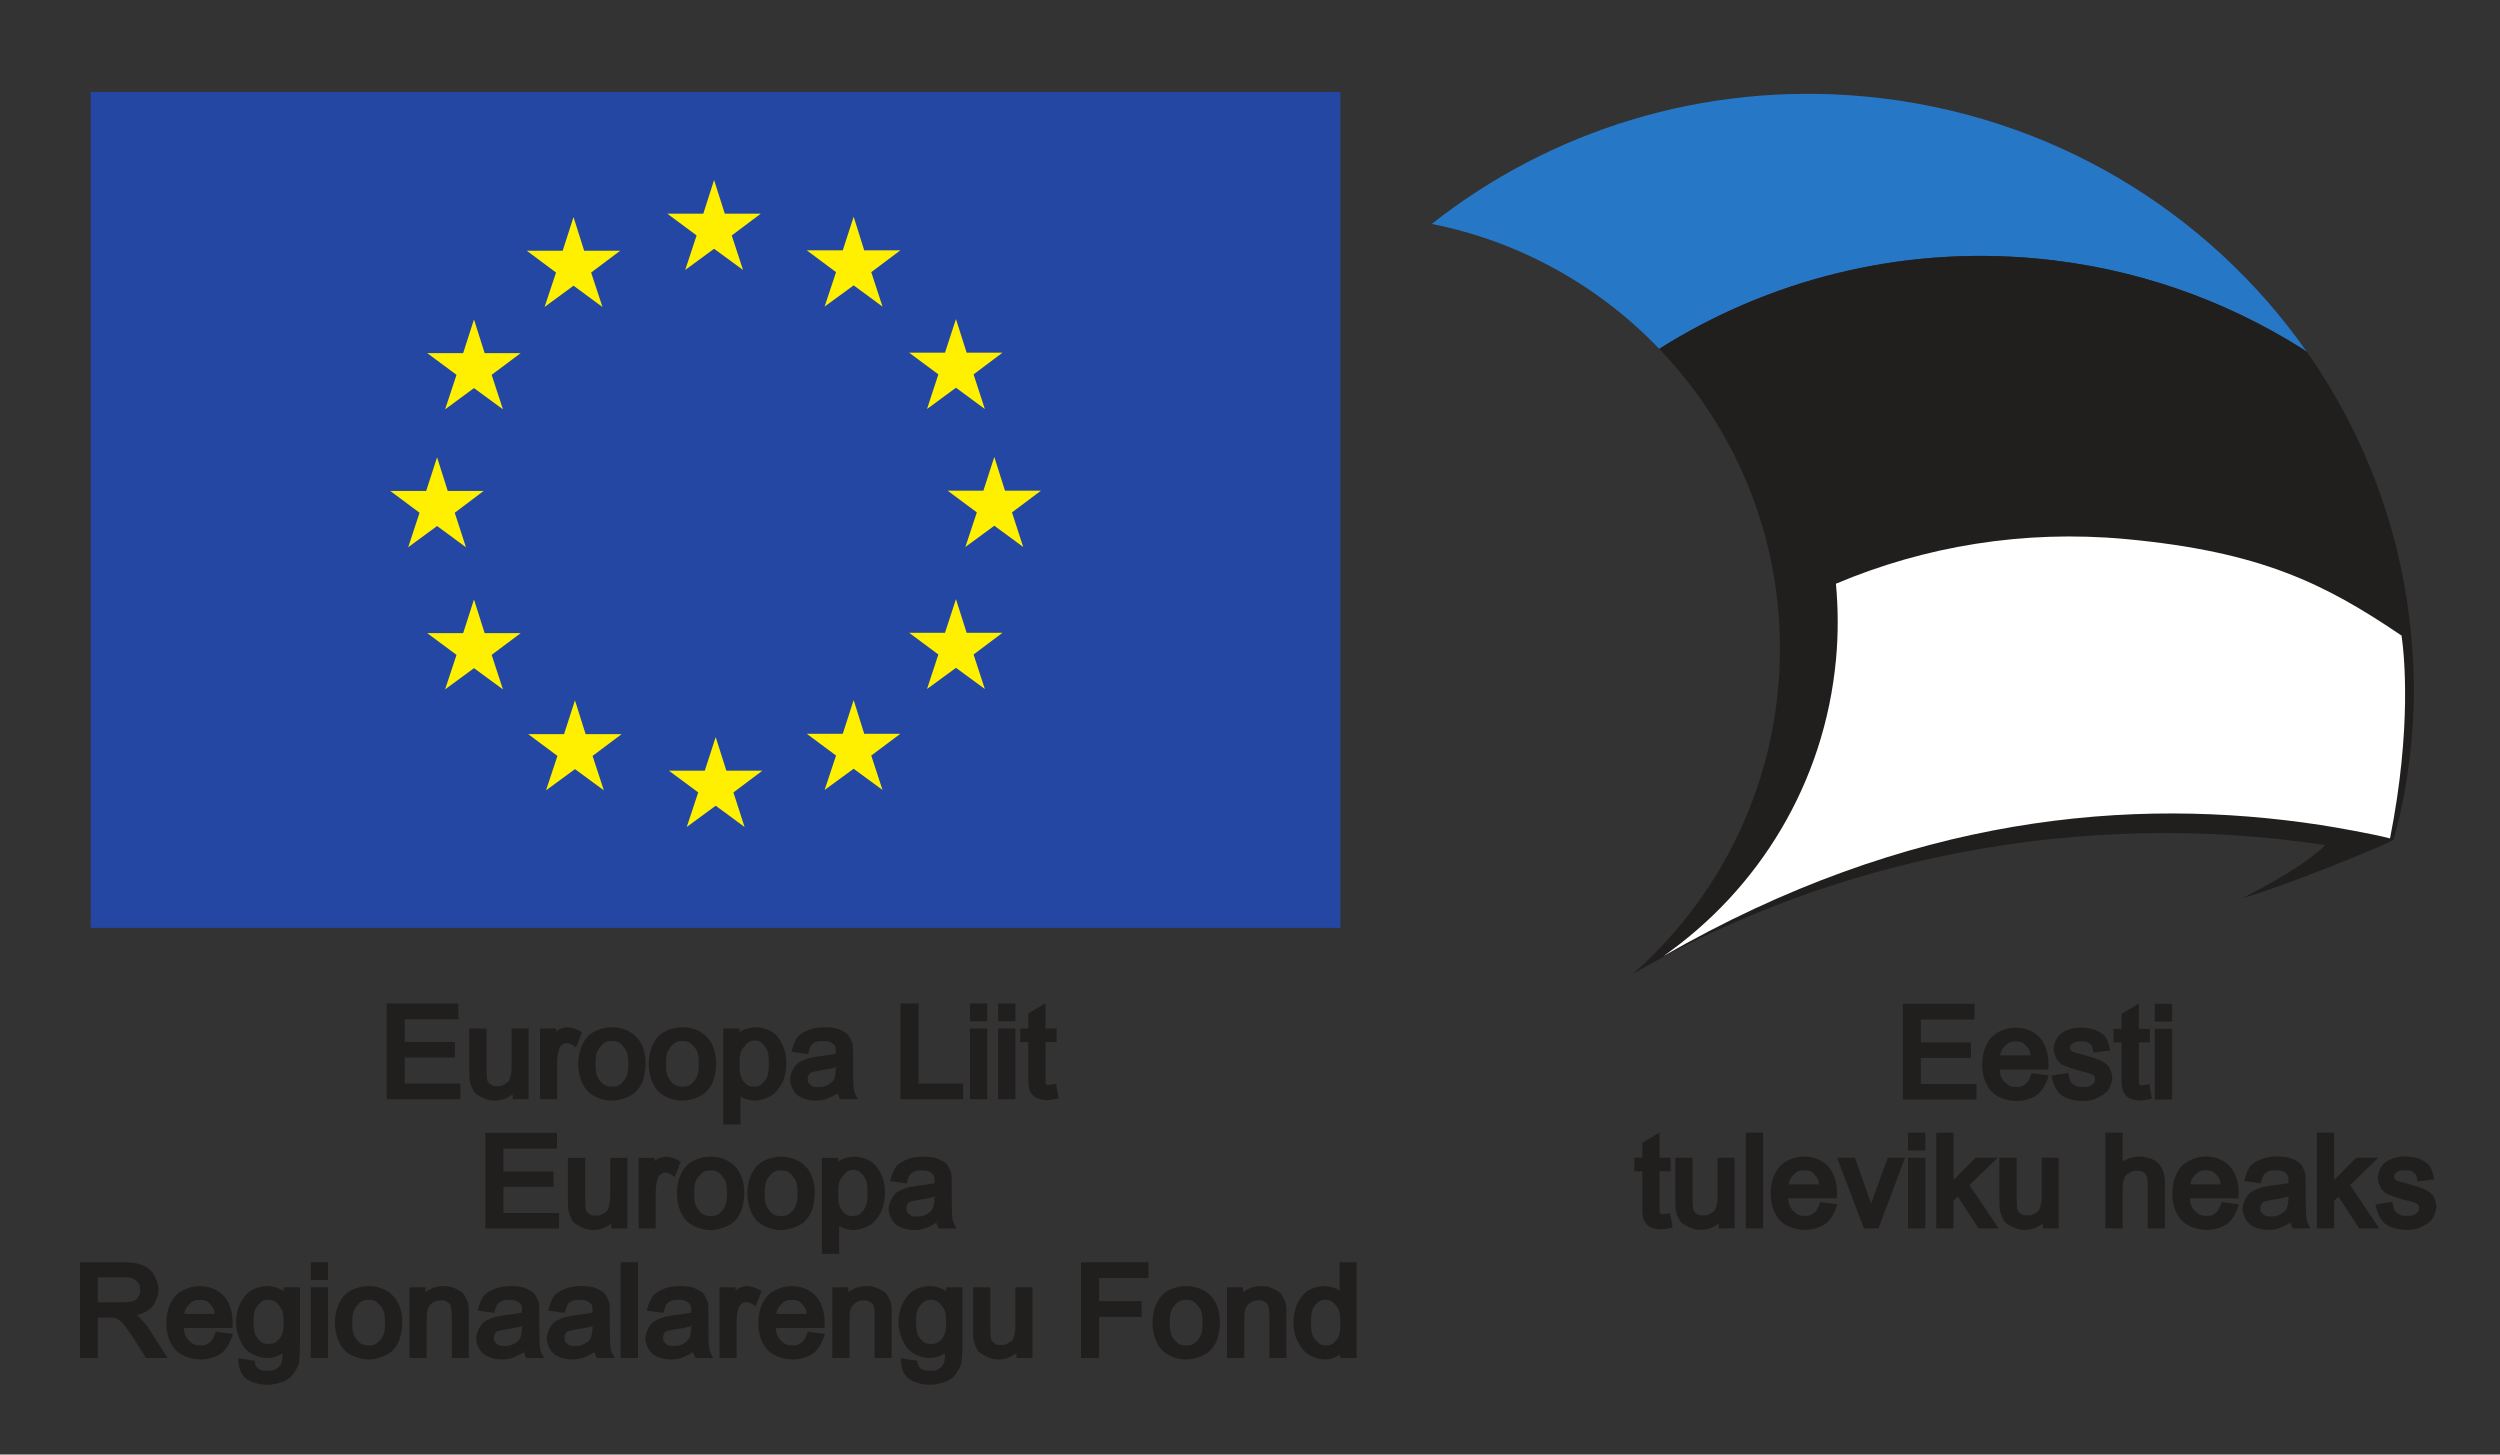 <?xml version="1.0" encoding="UTF-8" standalone="no"?>
<svg
   xmlns:dc="http://purl.org/dc/elements/1.1/"
   xmlns:cc="http://creativecommons.org/ns#"
   xmlns:rdf="http://www.w3.org/1999/02/22-rdf-syntax-ns#"
   xmlns:svg="http://www.w3.org/2000/svg"
   xmlns="http://www.w3.org/2000/svg"
   xmlns:xlink="http://www.w3.org/1999/xlink"
   xmlns:sodipodi="http://sodipodi.sourceforge.net/DTD/sodipodi-0.dtd"
   xmlns:inkscape="http://www.inkscape.org/namespaces/inkscape"
   width="155.905pt"
   height="90.709pt"
   viewBox="0 0 155.905 90.709"
   version="1.2"
   id="svg302"
   sodipodi:docname="flags_coloured.svg"
   inkscape:version="0.92.2 (unknown)">
  <rect x="0" y="0" width="155.905" height="90.709" fill="#333333" stroke="none"/>
  <sodipodi:namedview
     pagecolor="#ffffff"
     bordercolor="#666666"
     borderopacity="1"
     objecttolerance="10"
     gridtolerance="10"
     guidetolerance="10"
     inkscape:pageopacity="0"
     inkscape:pageshadow="2"
     inkscape:window-width="1920"
     inkscape:window-height="1017"
     id="namedview304"
     showgrid="false"
     inkscape:zoom="6.821286"
     inkscape:cx="103.937"
     inkscape:cy="60.472468"
     inkscape:window-x="0"
     inkscape:window-y="27"
     inkscape:window-maximized="1"
     inkscape:current-layer="svg302" />
  <defs
     id="defs135">
    <g
       id="g130">
      <symbol
         overflow="visible"
         id="glyph0-0">
        <path
           style="stroke:none;"
           d=""
           id="path64" />
      </symbol>
      <symbol
         overflow="visible"
         id="glyph0-1">
        <path
           style="stroke:none;"
           d="M 0.438 -0.156 L 0.438 -5.969 L 4.906 -5.969 L 4.906 -4.984 L 1.562 -4.984 L 1.562 -3.562 L 4.688 -3.562 L 4.688 -2.594 L 1.562 -2.594 L 1.562 -0.969 L 5.031 -0.969 L 5.031 0 L 0.438 0 Z M 0.438 -0.156 "
           id="path67" />
      </symbol>
      <symbol
         overflow="visible"
         id="glyph0-2">
        <path
           style="stroke:none;"
           d="M 3.016 -0.156 L 3.016 -0.75 L 3.344 -0.641 C 3.016 -0.188 2.453 0.094 1.906 0.094 C 1.672 0.094 1.438 0.047 1.234 -0.047 C 1.016 -0.141 0.734 -0.297 0.625 -0.438 C 0.531 -0.578 0.406 -0.859 0.359 -1.062 C 0.328 -1.203 0.312 -1.422 0.312 -1.703 L 0.312 -4.406 L 1.391 -4.406 L 1.391 -1.969 C 1.391 -1.609 1.406 -1.375 1.422 -1.234 C 1.469 -1.062 1.516 -1.016 1.641 -0.922 C 1.781 -0.812 1.844 -0.812 2.047 -0.812 C 2.25 -0.812 2.312 -0.812 2.5 -0.922 C 2.688 -1.031 2.766 -1.062 2.828 -1.25 C 2.906 -1.438 2.953 -1.703 2.953 -2.062 L 2.953 -4.406 L 4.016 -4.406 L 4.016 0 L 3.016 0 Z M 3.016 -0.156 "
           id="path70" />
      </symbol>
      <symbol
         overflow="visible"
         id="glyph0-3">
        <path
           style="stroke:none;"
           d="M 0.328 -0.156 L 0.328 -4.406 L 1.328 -4.406 L 1.328 -3.625 L 1 -3.734 C 1.156 -4.031 1.312 -4.219 1.453 -4.312 C 1.578 -4.391 1.859 -4.484 2.031 -4.484 C 2.266 -4.484 2.625 -4.375 2.953 -4.172 L 2.578 -3.219 C 2.203 -3.469 2.172 -3.484 2 -3.484 C 1.844 -3.484 1.828 -3.469 1.703 -3.375 C 1.594 -3.281 1.562 -3.266 1.516 -3.109 C 1.438 -2.859 1.391 -2.594 1.391 -2.297 L 1.391 0 L 0.328 0 Z M 0.328 -0.156 "
           id="path73" />
      </symbol>
      <symbol
         overflow="visible"
         id="glyph0-4">
        <path
           style="stroke:none;"
           d="M 0.078 -2.203 C 0.078 -2.953 0.344 -3.625 0.766 -4 C 1.109 -4.297 1.672 -4.484 2.188 -4.484 C 2.75 -4.484 3.344 -4.266 3.688 -3.891 C 4.062 -3.531 4.281 -2.906 4.281 -2.266 C 4.281 -1.734 4.156 -1.203 4 -0.906 C 3.828 -0.594 3.609 -0.359 3.312 -0.203 C 3 -0.031 2.547 0.094 2.188 0.094 C 1.609 0.094 1.016 -0.141 0.656 -0.5 C 0.312 -0.875 0.078 -1.516 0.078 -2.203 Z M 1.156 -2.203 C 1.156 -1.672 1.219 -1.391 1.453 -1.125 C 1.672 -0.859 1.844 -0.781 2.188 -0.781 C 2.531 -0.781 2.688 -0.859 2.906 -1.125 C 3.141 -1.391 3.203 -1.688 3.203 -2.219 C 3.203 -2.734 3.141 -3 2.906 -3.266 C 2.688 -3.531 2.531 -3.625 2.188 -3.625 C 1.844 -3.625 1.672 -3.531 1.453 -3.266 C 1.219 -3 1.156 -2.734 1.156 -2.203 Z M 1.156 -2.203 "
           id="path76" />
      </symbol>
      <symbol
         overflow="visible"
         id="glyph0-5">
        <path
           style="stroke:none;"
           d="M 0.328 1.422 L 0.328 -4.406 L 1.344 -4.406 L 1.344 -3.719 L 1.016 -3.812 C 1.172 -4.031 1.344 -4.188 1.531 -4.297 C 1.719 -4.391 2.078 -4.484 2.344 -4.484 C 2.703 -4.484 3.125 -4.359 3.406 -4.172 C 3.672 -4 3.922 -3.641 4.062 -3.312 C 4.203 -2.984 4.266 -2.625 4.266 -2.234 C 4.266 -1.812 4.188 -1.438 4.047 -1.094 C 3.891 -0.766 3.609 -0.391 3.328 -0.219 C 3.031 -0.047 2.609 0.094 2.297 0.094 C 2.062 0.094 1.719 0.016 1.531 -0.094 C 1.359 -0.188 1.203 -0.312 1.078 -0.469 L 1.406 -0.578 L 1.406 1.578 L 0.328 1.578 Z M 1.344 -2.172 C 1.344 -1.656 1.391 -1.359 1.594 -1.109 C 1.812 -0.859 1.938 -0.781 2.25 -0.781 C 2.547 -0.781 2.688 -0.859 2.906 -1.125 C 3.125 -1.391 3.172 -1.688 3.172 -2.234 C 3.172 -2.766 3.125 -3.031 2.922 -3.297 C 2.703 -3.562 2.578 -3.656 2.281 -3.656 C 1.984 -3.656 1.844 -3.547 1.625 -3.266 C 1.391 -3 1.344 -2.703 1.344 -2.172 Z M 1.344 -2.172 "
           id="path79" />
      </symbol>
      <symbol
         overflow="visible"
         id="glyph0-6">
        <path
           style="stroke:none;"
           d="M 3.328 -0.547 C 3.062 -0.328 2.688 -0.141 2.453 -0.047 C 2.219 0.047 1.953 0.094 1.688 0.094 C 1.234 0.094 0.766 -0.062 0.516 -0.281 C 0.281 -0.5 0.094 -0.891 0.094 -1.234 C 0.094 -1.438 0.203 -1.719 0.297 -1.875 C 0.375 -2.047 0.5 -2.188 0.641 -2.281 C 0.797 -2.391 1.094 -2.5 1.281 -2.562 C 1.422 -2.594 1.625 -2.625 1.891 -2.672 C 2.453 -2.734 2.875 -2.812 2.953 -2.828 C 2.953 -2.844 2.953 -2.906 2.953 -2.938 C 2.953 -3.219 2.938 -3.312 2.812 -3.422 C 2.625 -3.578 2.5 -3.625 2.156 -3.625 C 1.828 -3.625 1.719 -3.594 1.562 -3.484 C 1.406 -3.375 1.344 -3.281 1.219 -2.812 L 0.188 -2.953 C 0.281 -3.375 0.438 -3.703 0.578 -3.891 C 0.719 -4.062 1.062 -4.25 1.328 -4.344 C 1.594 -4.438 1.906 -4.484 2.25 -4.484 C 2.609 -4.484 2.891 -4.453 3.109 -4.375 C 3.328 -4.281 3.609 -4.141 3.719 -4.016 C 3.812 -3.891 3.938 -3.625 4 -3.438 C 4.016 -3.328 4.031 -3.109 4.031 -2.797 L 4.031 -1.859 C 4.031 -1.219 4.047 -0.812 4.078 -0.641 C 4.094 -0.469 4.109 -0.406 4.328 0 L 3.219 0 C 3.125 -0.188 3.031 -0.469 3.047 -0.312 Z M 3.141 -2.062 C 2.891 -1.953 2.5 -1.859 2.016 -1.797 C 1.719 -1.75 1.516 -1.703 1.406 -1.656 C 1.281 -1.609 1.312 -1.578 1.25 -1.469 C 1.188 -1.375 1.203 -1.375 1.203 -1.25 C 1.203 -1.062 1.219 -1.016 1.375 -0.891 C 1.5 -0.766 1.578 -0.75 1.844 -0.75 C 2.125 -0.75 2.219 -0.766 2.438 -0.875 C 2.641 -1 2.75 -1.062 2.844 -1.25 C 2.906 -1.422 2.953 -1.641 2.953 -1.953 L 2.953 -1.969 Z M 3.141 -2.062 "
           id="path82" />
      </symbol>
      <symbol
         overflow="visible"
         id="glyph0-7">
        <path
           style="stroke:none;"
           d=""
           id="path85" />
      </symbol>
      <symbol
         overflow="visible"
         id="glyph0-8">
        <path
           style="stroke:none;"
           d="M 0.391 -0.156 L 0.391 -5.969 L 1.516 -5.969 L 1.516 -0.969 L 4.297 -0.969 L 4.297 0 L 0.391 0 Z M 0.391 -0.156 "
           id="path88" />
      </symbol>
      <symbol
         overflow="visible"
         id="glyph0-9">
        <path
           style="stroke:none;"
           d="M 0.328 -5.016 L 0.328 -5.969 L 1.406 -5.969 L 1.406 -4.859 L 0.328 -4.859 Z M 0.328 -0.156 L 0.328 -4.406 L 1.406 -4.406 L 1.406 0 L 0.328 0 Z M 0.328 -0.156 "
           id="path91" />
      </symbol>
      <symbol
         overflow="visible"
         id="glyph0-10">
        <path
           style="stroke:none;"
           d="M 2.219 -0.781 L 2.344 -0.047 C 1.938 0.031 1.766 0.062 1.609 0.062 C 1.359 0.062 1.031 -0.031 0.891 -0.109 C 0.75 -0.188 0.594 -0.406 0.547 -0.531 C 0.484 -0.672 0.453 -0.938 0.453 -1.359 L 0.453 -3.562 L -0.047 -3.562 L -0.047 -4.406 L 0.453 -4.406 L 0.453 -5.344 L 1.531 -5.984 L 1.531 -4.406 L 2.219 -4.406 L 2.219 -3.562 L 1.531 -3.562 L 1.531 -1.312 C 1.531 -1.109 1.531 -0.984 1.562 -0.938 C 1.578 -0.875 1.562 -0.938 1.625 -0.906 C 1.672 -0.859 1.625 -0.891 1.734 -0.891 C 1.812 -0.891 1.906 -0.906 2.188 -0.953 Z M 2.219 -0.781 "
           id="path94" />
      </symbol>
      <symbol
         overflow="visible"
         id="glyph0-11">
        <path
           style="stroke:none;"
           d="M 0.438 -0.156 L 0.438 -5.969 L 3.125 -5.969 C 3.641 -5.969 4.016 -5.906 4.281 -5.812 C 4.547 -5.703 4.875 -5.484 5.031 -5.219 C 5.188 -4.969 5.328 -4.578 5.328 -4.266 C 5.328 -3.859 5.141 -3.422 4.891 -3.141 C 4.625 -2.859 4.094 -2.656 3.547 -2.578 L 3.547 -2.875 C 3.75 -2.781 4.031 -2.641 4.125 -2.547 C 4.344 -2.344 4.547 -2.094 4.75 -1.797 L 5.906 0 L 4.562 0 L 3.781 -1.219 C 3.562 -1.562 3.391 -1.812 3.234 -2 C 3.094 -2.172 2.969 -2.297 2.859 -2.375 C 2.75 -2.453 2.781 -2.453 2.656 -2.484 C 2.562 -2.5 2.438 -2.516 2.234 -2.516 L 1.547 -2.516 L 1.547 0 L 0.438 0 Z M 1.375 -3.469 L 2.984 -3.469 C 3.328 -3.469 3.594 -3.5 3.781 -3.562 C 3.984 -3.641 4 -3.703 4.094 -3.859 C 4.188 -4.016 4.188 -4.078 4.188 -4.266 C 4.188 -4.531 4.141 -4.641 3.938 -4.812 C 3.75 -4.984 3.578 -5.031 3.156 -5.031 L 1.547 -5.031 L 1.547 -3.469 Z M 1.375 -3.469 "
           id="path97" />
      </symbol>
      <symbol
         overflow="visible"
         id="glyph0-12">
        <path
           style="stroke:none;"
           d="M 3.328 -1.625 L 4.266 -1.5 C 4.109 -0.969 3.844 -0.531 3.547 -0.297 C 3.234 -0.062 2.719 0.094 2.25 0.094 C 1.641 0.094 1.031 -0.141 0.688 -0.5 C 0.328 -0.875 0.109 -1.5 0.109 -2.172 C 0.109 -2.859 0.328 -3.5 0.688 -3.875 C 1.047 -4.25 1.641 -4.484 2.203 -4.484 C 2.75 -4.484 3.328 -4.266 3.672 -3.891 C 4.031 -3.516 4.25 -2.891 4.25 -2.203 C 4.25 -2.172 4.25 -2.109 4.234 -1.875 L 1.203 -1.875 C 1.219 -1.578 1.281 -1.328 1.516 -1.094 C 1.75 -0.859 1.906 -0.781 2.25 -0.781 C 2.5 -0.781 2.578 -0.797 2.766 -0.938 C 2.953 -1.062 3.031 -1.172 3.188 -1.641 Z M 1.047 -2.75 L 3.125 -2.75 C 3.109 -2.938 3.078 -3.094 2.938 -3.25 C 2.719 -3.531 2.562 -3.625 2.219 -3.625 C 1.891 -3.625 1.75 -3.562 1.531 -3.344 C 1.328 -3.125 1.25 -2.953 1.234 -2.75 Z M 1.047 -2.75 "
           id="path100" />
      </symbol>
      <symbol
         overflow="visible"
         id="glyph0-13">
        <path
           style="stroke:none;"
           d="M 0.391 0.047 L 1.219 0.172 C 1.281 0.5 1.297 0.547 1.438 0.641 C 1.609 0.781 1.719 0.797 2.016 0.797 C 2.328 0.797 2.453 0.781 2.625 0.641 C 2.797 0.516 2.859 0.438 2.922 0.203 C 2.953 0.062 2.969 -0.234 2.969 -0.688 L 3.281 -0.578 C 2.984 -0.219 2.484 0 2.031 0 C 1.469 0 0.891 -0.25 0.578 -0.641 C 0.281 -1.062 0.062 -1.656 0.062 -2.219 C 0.062 -2.609 0.141 -2.969 0.281 -3.312 C 0.422 -3.641 0.688 -4 0.953 -4.172 C 1.219 -4.359 1.672 -4.484 2.031 -4.484 C 2.516 -4.484 3.047 -4.25 3.359 -3.859 L 3.031 -3.75 L 3.031 -4.406 L 4.047 -4.406 L 4.047 -0.703 C 4.047 -0.078 3.984 0.391 3.938 0.469 C 3.672 1.031 3.469 1.234 3.188 1.391 C 2.906 1.547 2.422 1.672 2.016 1.672 C 1.531 1.672 1 1.516 0.703 1.297 C 0.391 1.078 0.203 0.625 0.203 0.016 Z M 1.156 -2.281 C 1.156 -1.734 1.203 -1.453 1.422 -1.203 C 1.625 -0.953 1.766 -0.875 2.094 -0.875 C 2.406 -0.875 2.547 -0.953 2.766 -1.188 C 2.984 -1.453 3.031 -1.719 3.031 -2.25 C 3.031 -2.75 2.969 -3.016 2.75 -3.266 C 2.531 -3.531 2.391 -3.625 2.078 -3.625 C 1.766 -3.625 1.641 -3.531 1.422 -3.281 C 1.203 -3.031 1.156 -2.766 1.156 -2.281 Z M 1.156 -2.281 "
           id="path103" />
      </symbol>
      <symbol
         overflow="visible"
         id="glyph0-14">
        <path
           style="stroke:none;"
           d="M 0.328 -0.156 L 0.328 -4.406 L 1.328 -4.406 L 1.328 -3.672 L 1.016 -3.766 C 1.312 -4.219 1.875 -4.484 2.453 -4.484 C 2.703 -4.484 2.922 -4.453 3.125 -4.359 C 3.344 -4.266 3.625 -4.109 3.719 -3.969 C 3.828 -3.812 3.953 -3.547 4 -3.344 C 4.031 -3.219 4.031 -3 4.031 -2.672 L 4.031 0 L 2.969 0 L 2.969 -2.656 C 2.969 -2.922 2.938 -3.141 2.891 -3.281 C 2.828 -3.422 2.797 -3.422 2.656 -3.5 C 2.516 -3.594 2.484 -3.594 2.312 -3.594 C 2.016 -3.594 1.875 -3.531 1.672 -3.359 C 1.453 -3.156 1.406 -2.922 1.406 -2.391 L 1.406 0 L 0.328 0 Z M 0.328 -0.156 "
           id="path106" />
      </symbol>
      <symbol
         overflow="visible"
         id="glyph0-15">
        <path
           style="stroke:none;"
           d="M 0.312 -0.156 L 0.312 -5.969 L 1.391 -5.969 L 1.391 0 L 0.312 0 Z M 0.312 -0.156 "
           id="path109" />
      </symbol>
      <symbol
         overflow="visible"
         id="glyph0-16">
        <path
           style="stroke:none;"
           d="M 0.453 -0.156 L 0.453 -5.969 L 4.656 -5.969 L 4.656 -4.984 L 1.578 -4.984 L 1.578 -3.547 L 4.234 -3.547 L 4.234 -2.562 L 1.578 -2.562 L 1.578 0 L 0.453 0 Z M 0.453 -0.156 "
           id="path112" />
      </symbol>
      <symbol
         overflow="visible"
         id="glyph0-17">
        <path
           style="stroke:none;"
           d="M 2.984 -0.156 L 2.984 -0.672 L 3.312 -0.562 C 3.047 -0.156 2.531 0.094 2.031 0.094 C 1.703 0.094 1.266 -0.047 1 -0.219 C 0.734 -0.391 0.453 -0.766 0.312 -1.078 C 0.156 -1.406 0.078 -1.781 0.078 -2.203 C 0.078 -2.609 0.156 -2.984 0.281 -3.312 C 0.422 -3.641 0.688 -4 0.953 -4.188 C 1.219 -4.359 1.672 -4.484 2.016 -4.484 C 2.25 -4.484 2.594 -4.391 2.797 -4.297 C 2.984 -4.188 3.141 -4.047 3.266 -3.875 L 2.953 -3.781 L 2.953 -5.969 L 4.016 -5.969 L 4.016 0 L 2.984 0 Z M 1.172 -2.203 C 1.172 -1.672 1.219 -1.391 1.453 -1.125 C 1.672 -0.859 1.797 -0.781 2.109 -0.781 C 2.406 -0.781 2.531 -0.859 2.75 -1.109 C 2.953 -1.359 3 -1.625 3 -2.141 C 3 -2.703 2.953 -3 2.734 -3.266 C 2.516 -3.531 2.391 -3.625 2.078 -3.625 C 1.766 -3.625 1.625 -3.531 1.422 -3.281 C 1.219 -3.031 1.172 -2.75 1.172 -2.203 Z M 1.172 -2.203 "
           id="path115" />
      </symbol>
      <symbol
         overflow="visible"
         id="glyph0-18">
        <path
           style="stroke:none;"
           d="M 0.25 -1.531 L 1.094 -1.656 C 1.156 -1.203 1.203 -1.094 1.391 -0.953 C 1.562 -0.812 1.672 -0.781 2 -0.781 C 2.312 -0.781 2.406 -0.797 2.562 -0.922 C 2.719 -1.062 2.75 -1.109 2.75 -1.281 C 2.75 -1.438 2.734 -1.453 2.594 -1.547 C 2.5 -1.609 2.391 -1.641 2.016 -1.734 C 1.516 -1.859 1.156 -1.969 0.953 -2.078 L 0.828 -2.109 C 0.625 -2.203 0.484 -2.328 0.375 -2.5 C 0.281 -2.672 0.172 -2.969 0.172 -3.156 C 0.172 -3.344 0.266 -3.609 0.344 -3.766 C 0.438 -3.922 0.547 -4.062 0.703 -4.156 C 0.797 -4.234 1.078 -4.359 1.266 -4.406 C 1.453 -4.469 1.656 -4.484 1.859 -4.484 C 2.188 -4.484 2.469 -4.438 2.719 -4.359 C 2.953 -4.266 3.266 -4.094 3.391 -3.922 C 3.5 -3.766 3.625 -3.453 3.703 -3.062 L 2.656 -2.922 C 2.594 -3.312 2.562 -3.375 2.406 -3.484 C 2.266 -3.609 2.188 -3.625 1.922 -3.625 C 1.594 -3.625 1.5 -3.609 1.359 -3.5 C 1.219 -3.406 1.203 -3.391 1.203 -3.234 C 1.203 -3.156 1.188 -3.172 1.234 -3.094 C 1.297 -3.031 1.266 -3.016 1.391 -2.969 C 1.453 -2.938 1.656 -2.875 2 -2.797 C 2.484 -2.656 2.828 -2.547 3.031 -2.469 C 3.219 -2.375 3.5 -2.219 3.609 -2.062 C 3.719 -1.891 3.828 -1.594 3.828 -1.359 C 3.828 -1.125 3.703 -0.797 3.578 -0.594 C 3.438 -0.391 3.109 -0.188 2.859 -0.078 C 2.609 0.047 2.312 0.094 2 0.094 C 1.469 0.094 0.922 -0.062 0.641 -0.281 C 0.359 -0.5 0.141 -0.938 0.031 -1.484 Z M 0.25 -1.531 "
           id="path118" />
      </symbol>
      <symbol
         overflow="visible"
         id="glyph0-19">
        <path
           style="stroke:none;"
           d="M 1.469 -0.156 L -0.141 -4.406 L 0.969 -4.406 L 1.891 -1.797 C 2 -1.531 2.078 -1.25 2.156 -0.969 L 1.781 -0.969 C 1.844 -1.188 1.938 -1.453 2.047 -1.75 L 3.016 -4.406 L 4.094 -4.406 L 2.438 0 L 1.531 0 Z M 1.469 -0.156 "
           id="path121" />
      </symbol>
      <symbol
         overflow="visible"
         id="glyph0-20">
        <path
           style="stroke:none;"
           d="M 0.328 -0.156 L 0.328 -5.969 L 1.406 -5.969 L 1.406 -2.578 L 1.078 -2.688 L 2.781 -4.406 L 4.156 -4.406 L 2.406 -2.703 L 4.219 0 L 2.969 0 L 1.672 -1.984 L 1.406 -1.719 L 1.406 0 L 0.328 0 Z M 0.328 -0.156 "
           id="path124" />
      </symbol>
      <symbol
         overflow="visible"
         id="glyph0-21">
        <path
           style="stroke:none;"
           d="M 0.328 -0.156 L 0.328 -5.969 L 1.406 -5.969 L 1.406 -3.781 L 1.078 -3.875 C 1.406 -4.266 1.953 -4.484 2.438 -4.484 C 2.75 -4.484 3.141 -4.391 3.359 -4.266 C 3.594 -4.156 3.797 -3.875 3.891 -3.672 C 4 -3.453 4.047 -3.141 4.047 -2.75 L 4.047 0 L 2.969 0 L 2.969 -2.75 C 2.969 -3.094 2.953 -3.234 2.812 -3.406 C 2.656 -3.562 2.578 -3.594 2.297 -3.594 C 2.094 -3.594 2.031 -3.578 1.844 -3.469 C 1.672 -3.375 1.594 -3.344 1.516 -3.141 C 1.438 -2.969 1.406 -2.719 1.406 -2.391 L 1.406 0 L 0.328 0 Z M 0.328 -0.156 "
           id="path127" />
      </symbol>
    </g>
    <clipPath
       id="clip1">
      <path
         d="M 0 0 L 155.906 0 L 155.906 90.707 L 0 90.707 Z M 0 0 "
         id="path132" />
    </clipPath>
  </defs>
  <use
     style="fill:#211e1e;fill-opacity:1"
     xlink:href="#glyph0-1"
     x="23.678"
     y="68.545"
     id="use141"
     width="100%"
     height="100%" />
  <use
     style="fill:#211e1e;fill-opacity:1"
     xlink:href="#glyph0-2"
     x="28.952"
     y="68.545"
     id="use143"
     width="100%"
     height="100%" />
  <use
     style="fill:#211e1e;fill-opacity:1"
     xlink:href="#glyph0-3"
     x="33.349"
     y="68.545"
     id="use145"
     width="100%"
     height="100%" />
  <use
     style="fill:#211e1e;fill-opacity:1"
     xlink:href="#glyph0-4"
     x="35.982"
     y="68.545"
     id="use147"
     width="100%"
     height="100%" />
  <use
     style="fill:#211e1e;fill-opacity:1"
     xlink:href="#glyph0-4"
     x="40.378"
     y="68.545"
     id="use149"
     width="100%"
     height="100%" />
  <use
     style="fill:#211e1e;fill-opacity:1"
     xlink:href="#glyph0-5"
     x="44.774"
     y="68.545"
     id="use151"
     width="100%"
     height="100%" />
  <use
     style="fill:#211e1e;fill-opacity:1"
     xlink:href="#glyph0-6"
     x="49.171"
     y="68.545"
     id="use153"
     width="100%"
     height="100%" />
  <use
     style="fill:#211e1e;fill-opacity:1"
     xlink:href="#glyph0-7"
     x="53.567"
     y="68.545"
     id="use155"
     width="100%"
     height="100%" />
  <use
     style="fill:#211e1e;fill-opacity:1"
     xlink:href="#glyph0-8"
     x="55.765"
     y="68.545"
     id="use157"
     width="100%"
     height="100%" />
  <use
     style="fill:#211e1e;fill-opacity:1"
     xlink:href="#glyph0-9"
     x="60.161"
     y="68.545"
     id="use159"
     width="100%"
     height="100%" />
  <use
     style="fill:#211e1e;fill-opacity:1"
     xlink:href="#glyph0-9"
     x="61.917"
     y="68.545"
     id="use161"
     width="100%"
     height="100%" />
  <use
     style="fill:#211e1e;fill-opacity:1"
     xlink:href="#glyph0-10"
     x="63.672"
     y="68.545"
     id="use163"
     width="100%"
     height="100%" />
  <use
     style="fill:#211e1e;fill-opacity:1"
     xlink:href="#glyph0-1"
     x="29.83"
     y="76.615"
     id="use167"
     width="100%"
     height="100%" />
  <use
     style="fill:#211e1e;fill-opacity:1"
     xlink:href="#glyph0-2"
     x="35.104"
     y="76.615"
     id="use169"
     width="100%"
     height="100%" />
  <use
     style="fill:#211e1e;fill-opacity:1"
     xlink:href="#glyph0-3"
     x="39.501"
     y="76.615"
     id="use171"
     width="100%"
     height="100%" />
  <use
     style="fill:#211e1e;fill-opacity:1"
     xlink:href="#glyph0-4"
     x="42.134"
     y="76.615"
     id="use173"
     width="100%"
     height="100%" />
  <use
     style="fill:#211e1e;fill-opacity:1"
     xlink:href="#glyph0-4"
     x="46.53"
     y="76.615"
     id="use175"
     width="100%"
     height="100%" />
  <use
     style="fill:#211e1e;fill-opacity:1"
     xlink:href="#glyph0-5"
     x="50.926"
     y="76.615"
     id="use177"
     width="100%"
     height="100%" />
  <use
     style="fill:#211e1e;fill-opacity:1"
     xlink:href="#glyph0-6"
     x="55.323"
     y="76.615"
     id="use179"
     width="100%"
     height="100%" />
  <use
     style="fill:#211e1e;fill-opacity:1"
     xlink:href="#glyph0-11"
     x="4.552"
     y="84.686"
     id="use183"
     width="100%"
     height="100%" />
  <use
     style="fill:#211e1e;fill-opacity:1"
     xlink:href="#glyph0-12"
     x="10.261"
     y="84.686"
     id="use185"
     width="100%"
     height="100%" />
  <use
     style="fill:#211e1e;fill-opacity:1"
     xlink:href="#glyph0-13"
     x="14.658"
     y="84.686"
     id="use187"
     width="100%"
     height="100%" />
  <use
     style="fill:#211e1e;fill-opacity:1"
     xlink:href="#glyph0-9"
     x="19.054"
     y="84.686"
     id="use189"
     width="100%"
     height="100%" />
  <use
     style="fill:#211e1e;fill-opacity:1"
     xlink:href="#glyph0-4"
     x="20.809"
     y="84.686"
     id="use191"
     width="100%"
     height="100%" />
  <use
     style="fill:#211e1e;fill-opacity:1"
     xlink:href="#glyph0-14"
     x="25.205"
     y="84.686"
     id="use193"
     width="100%"
     height="100%" />
  <use
     style="fill:#211e1e;fill-opacity:1"
     xlink:href="#glyph0-6"
     x="29.602"
     y="84.686"
     id="use195"
     width="100%"
     height="100%" />
  <use
     style="fill:#211e1e;fill-opacity:1"
     xlink:href="#glyph0-6"
     x="33.998"
     y="84.686"
     id="use197"
     width="100%"
     height="100%" />
  <use
     style="fill:#211e1e;fill-opacity:1"
     xlink:href="#glyph0-15"
     x="38.394"
     y="84.686"
     id="use199"
     width="100%"
     height="100%" />
  <use
     style="fill:#211e1e;fill-opacity:1"
     xlink:href="#glyph0-6"
     x="40.15"
     y="84.686"
     id="use201"
     width="100%"
     height="100%" />
  <use
     style="fill:#211e1e;fill-opacity:1"
     xlink:href="#glyph0-3"
     x="44.546"
     y="84.686"
     id="use203"
     width="100%"
     height="100%" />
  <use
     style="fill:#211e1e;fill-opacity:1"
     xlink:href="#glyph0-12"
     x="47.179"
     y="84.686"
     id="use205"
     width="100%"
     height="100%" />
  <use
     style="fill:#211e1e;fill-opacity:1"
     xlink:href="#glyph0-14"
     x="51.575"
     y="84.686"
     id="use207"
     width="100%"
     height="100%" />
  <use
     style="fill:#211e1e;fill-opacity:1"
     xlink:href="#glyph0-13"
     x="55.972"
     y="84.686"
     id="use209"
     width="100%"
     height="100%" />
  <use
     style="fill:#211e1e;fill-opacity:1"
     xlink:href="#glyph0-2"
     x="60.368"
     y="84.686"
     id="use211"
     width="100%"
     height="100%" />
  <use
     style="fill:#211e1e;fill-opacity:1"
     xlink:href="#glyph0-7"
     x="64.764"
     y="84.686"
     id="use213"
     width="100%"
     height="100%" />
  <use
     style="fill:#211e1e;fill-opacity:1"
     xlink:href="#glyph0-16"
     x="66.962"
     y="84.686"
     id="use215"
     width="100%"
     height="100%" />
  <use
     style="fill:#211e1e;fill-opacity:1"
     xlink:href="#glyph0-4"
     x="71.794"
     y="84.686"
     id="use217"
     width="100%"
     height="100%" />
  <use
     style="fill:#211e1e;fill-opacity:1"
     xlink:href="#glyph0-14"
     x="76.19"
     y="84.686"
     id="use219"
     width="100%"
     height="100%" />
  <use
     style="fill:#211e1e;fill-opacity:1"
     xlink:href="#glyph0-17"
     x="80.586"
     y="84.686"
     id="use221"
     width="100%"
     height="100%" />
  <path
     inkscape:connector-curvature="0"
     id="path225"
     d="M 5.66,5.734 H 83.59 V 57.863 H 5.66 Z m 0,0"
     style="fill:#2347a3;fill-opacity:1;fill-rule:evenodd;stroke:none" />
  <path
     inkscape:connector-curvature="0"
     id="path227"
     d="m 45.199,13.324 h 2.246 l -1.812,1.359 0.703,2.152 -1.805,-1.32 -1.801,1.32 0.711,-2.152 -1.828,-1.359 h 2.246 l 0.672,-2.098 z m 0,0"
     style="fill:#fff000;fill-opacity:1;fill-rule:evenodd;stroke:none" />
  <path
     inkscape:connector-curvature="0"
     id="path229"
     d="m 45.297,48.062 h 2.246 l -1.805,1.355 0.695,2.156 -1.801,-1.328 -1.805,1.328 0.715,-2.156 -1.828,-1.355 h 2.238 l 0.68,-2.098 z m 0,0"
     style="fill:#fff000;fill-opacity:1;fill-rule:evenodd;stroke:none" />
  <path
     inkscape:connector-curvature="0"
     id="path231"
     d="m 53.895,45.762 h 2.25 l -1.812,1.355 0.703,2.148 -1.801,-1.324 -1.812,1.324 0.715,-2.148 -1.824,-1.355 h 2.242 l 0.68,-2.105 z m 0,0"
     style="fill:#fff000;fill-opacity:1;fill-rule:evenodd;stroke:none" />
  <path
     inkscape:connector-curvature="0"
     id="path233"
     d="m 53.895,15.613 h 2.25 l -1.812,1.359 0.703,2.148 -1.801,-1.324 -1.812,1.324 0.715,-2.148 -1.824,-1.359 h 2.242 l 0.68,-2.098 z m 0,0"
     style="fill:#fff000;fill-opacity:1;fill-rule:evenodd;stroke:none" />
  <path
     inkscape:connector-curvature="0"
     id="path235"
     d="m 60.281,21.992 h 2.238 l -1.805,1.355 0.703,2.16 -1.801,-1.328 -1.805,1.328 0.707,-2.16 -1.824,-1.355 h 2.238 l 0.684,-2.094 z m 0,0"
     style="fill:#fff000;fill-opacity:1;fill-rule:evenodd;stroke:none" />
  <path
     inkscape:connector-curvature="0"
     id="path237"
     d="m 60.281,39.461 h 2.238 l -1.805,1.355 0.703,2.152 -1.801,-1.32 -1.805,1.32 0.707,-2.152 -1.824,-1.355 h 2.238 l 0.684,-2.098 z m 0,0"
     style="fill:#fff000;fill-opacity:1;fill-rule:evenodd;stroke:none" />
  <path
     inkscape:connector-curvature="0"
     id="path239"
     d="m 62.672,30.598 h 2.246 l -1.809,1.355 0.699,2.156 -1.801,-1.324 -1.805,1.324 0.715,-2.156 -1.824,-1.355 h 2.234 l 0.68,-2.102 z m 0,0"
     style="fill:#fff000;fill-opacity:1;fill-rule:evenodd;stroke:none" />
  <path
     inkscape:connector-curvature="0"
     id="path241"
     d="m 36.43,15.637 h 2.246 l -1.812,1.359 0.707,2.148 -1.805,-1.328 -1.805,1.328 0.715,-2.148 -1.824,-1.359 h 2.238 l 0.676,-2.102 z m 0,0"
     style="fill:#fff000;fill-opacity:1;fill-rule:evenodd;stroke:none" />
  <path
     inkscape:connector-curvature="0"
     id="path243"
     d="m 30.223,22.02 h 2.25 l -1.812,1.355 0.703,2.152 -1.805,-1.324 -1.801,1.324 L 28.469,23.375 26.641,22.02 h 2.242 l 0.676,-2.098 z m 0,0"
     style="fill:#fff000;fill-opacity:1;fill-rule:evenodd;stroke:none" />
  <path
     inkscape:connector-curvature="0"
     id="path245"
     d="m 27.922,30.617 h 2.238 l -1.801,1.359 0.699,2.152 -1.801,-1.324 -1.801,1.324 0.707,-2.152 -1.824,-1.359 h 2.238 l 0.68,-2.098 z m 0,0"
     style="fill:#fff000;fill-opacity:1;fill-rule:evenodd;stroke:none" />
  <path
     inkscape:connector-curvature="0"
     id="path247"
     d="m 30.223,39.484 h 2.25 l -1.812,1.355 0.703,2.152 -1.805,-1.324 -1.801,1.324 0.711,-2.152 -1.828,-1.355 h 2.242 l 0.676,-2.098 z m 0,0"
     style="fill:#fff000;fill-opacity:1;fill-rule:evenodd;stroke:none" />
  <path
     inkscape:connector-curvature="0"
     id="path249"
     d="m 36.52,45.781 h 2.246 l -1.812,1.359 0.703,2.148 -1.801,-1.324 -1.805,1.324 0.711,-2.148 L 32.938,45.781 h 2.238 l 0.68,-2.105 z m 0,0"
     style="fill:#fff000;fill-opacity:1;fill-rule:evenodd;stroke:none" />
  <path
     inkscape:connector-curvature="0"
     id="path251"
     d="m 126.996,16.121 c 6.082,0.562 11.684,2.551 16.531,5.598 0.004,0.008 0.133,0.094 0.332,0.223 -6.121,-8.734 -15.996,-14.852 -27.566,-15.926 -10.129,-0.934 -19.672,2.168 -27.008,7.949 5.566,1.105 10.461,3.902 14.188,7.789 6.766,-4.266 14.941,-6.426 23.523,-5.633"
     style="fill:#2678c7;fill-opacity:1;fill-rule:evenodd;stroke:none" />
  <path
     inkscape:connector-curvature="0"
     id="path253"
     d="m 150.402,40.07 c -0.004,0 -0.004,-0.004 -0.004,-0.004 0,0.02 0.004,0.035 0.004,0.051 0,-0.016 0,-0.031 0,-0.047"
     style="fill:#ffffff;fill-opacity:1;fill-rule:evenodd;stroke:none" />
  <path
     inkscape:connector-curvature="0"
     id="path255"
     d="m 150.434,40.496 c -0.008,-0.117 -0.051,-0.641 -0.059,-0.746 -0.57,-6.523 -2.879,-12.629 -6.516,-17.809 -0.199,-0.129 -0.328,-0.215 -0.332,-0.223 -4.848,-3.047 -10.449,-5.035 -16.531,-5.598 -8.582,-0.793 -16.758,1.367 -23.523,5.633 4.188,4.371 6.902,10.109 7.43,16.398 0.133,1.562 0.133,3.168 -0.016,4.793 -0.234,2.543 -0.816,4.977 -1.695,7.242 -1.59,4.137 -4.168,7.75 -7.41,10.59 l 0.055,-0.051 C 114.312,53.5 129.777,50.391 145.02,52.703 143.637,54.008 141.559,55.121 139.871,56 c 2.059,-0.539 9.297,-3.43 9.402,-3.648 0,0 0.008,-0.004 0.008,-0.004 h -0.008 c 0,0 1.691,-5.473 1.16,-11.852"
     style="fill:#211e1e;fill-opacity:1;fill-rule:evenodd;stroke:none" />
  <path
     inkscape:connector-curvature="0"
     id="path257"
     d="m 149.766,39.637 c -4.824,-3.266 -8.801,-5.238 -17.203,-6.02 -6.391,-0.59 -12.555,0.453 -18.07,2.785 0.141,1.543 0.152,3.121 0.004,4.719 -0.719,7.754 -4.844,14.359 -10.762,18.504 15.301,-8.801 29.207,-9.977 40.988,-8.176 0.781,0.121 3.203,0.539 4.324,0.836 1.367,-6.898 0.891,-11.461 0.719,-12.648"
     style="fill:#ffffff;fill-opacity:1;fill-rule:evenodd;stroke:none" />
  <use
     style="fill:#211e1e;fill-opacity:1"
     xlink:href="#glyph0-1"
     x="118.227"
     y="68.568"
     id="use259"
     width="100%"
     height="100%" />
  <use
     style="fill:#211e1e;fill-opacity:1"
     xlink:href="#glyph0-12"
     x="123.501"
     y="68.568"
     id="use261"
     width="100%"
     height="100%" />
  <use
     style="fill:#211e1e;fill-opacity:1"
     xlink:href="#glyph0-18"
     x="127.897"
     y="68.568"
     id="use263"
     width="100%"
     height="100%" />
  <use
     style="fill:#211e1e;fill-opacity:1"
     xlink:href="#glyph0-10"
     x="131.851"
     y="68.568"
     id="use265"
     width="100%"
     height="100%" />
  <use
     style="fill:#211e1e;fill-opacity:1"
     xlink:href="#glyph0-9"
     x="134.049"
     y="68.568"
     id="use267"
     width="100%"
     height="100%" />
  <use
     style="fill:#211e1e;fill-opacity:1"
     xlink:href="#glyph0-10"
     x="101.963"
     y="76.606"
     id="use271"
     width="100%"
     height="100%" />
  <use
     style="fill:#211e1e;fill-opacity:1"
     xlink:href="#glyph0-2"
     x="104.161"
     y="76.606"
     id="use273"
     width="100%"
     height="100%" />
  <use
     style="fill:#211e1e;fill-opacity:1"
     xlink:href="#glyph0-15"
     x="108.558"
     y="76.606"
     id="use275"
     width="100%"
     height="100%" />
  <use
     style="fill:#211e1e;fill-opacity:1"
     xlink:href="#glyph0-12"
     x="110.313"
     y="76.606"
     id="use277"
     width="100%"
     height="100%" />
  <use
     style="fill:#211e1e;fill-opacity:1"
     xlink:href="#glyph0-19"
     x="114.709"
     y="76.606"
     id="use279"
     width="100%"
     height="100%" />
  <use
     style="fill:#211e1e;fill-opacity:1"
     xlink:href="#glyph0-9"
     x="118.663"
     y="76.606"
     id="use281"
     width="100%"
     height="100%" />
  <use
     style="fill:#211e1e;fill-opacity:1"
     xlink:href="#glyph0-20"
     x="120.418"
     y="76.606"
     id="use283"
     width="100%"
     height="100%" />
  <use
     style="fill:#211e1e;fill-opacity:1"
     xlink:href="#glyph0-2"
     x="124.372"
     y="76.606"
     id="use285"
     width="100%"
     height="100%" />
  <use
     style="fill:#211e1e;fill-opacity:1"
     xlink:href="#glyph0-7"
     x="128.768"
     y="76.606"
     id="use287"
     width="100%"
     height="100%" />
  <use
     style="fill:#211e1e;fill-opacity:1"
     xlink:href="#glyph0-21"
     x="130.966"
     y="76.606"
     id="use289"
     width="100%"
     height="100%" />
  <use
     style="fill:#211e1e;fill-opacity:1"
     xlink:href="#glyph0-12"
     x="135.362"
     y="76.606"
     id="use291"
     width="100%"
     height="100%" />
  <use
     style="fill:#211e1e;fill-opacity:1"
     xlink:href="#glyph0-6"
     x="139.759"
     y="76.606"
     id="use293"
     width="100%"
     height="100%" />
  <use
     style="fill:#211e1e;fill-opacity:1"
     xlink:href="#glyph0-20"
     x="144.155"
     y="76.606"
     id="use295"
     width="100%"
     height="100%" />
  <use
     style="fill:#211e1e;fill-opacity:1"
     xlink:href="#glyph0-18"
     x="148.109"
     y="76.606"
     id="use297"
     width="100%"
     height="100%" />
</svg>
